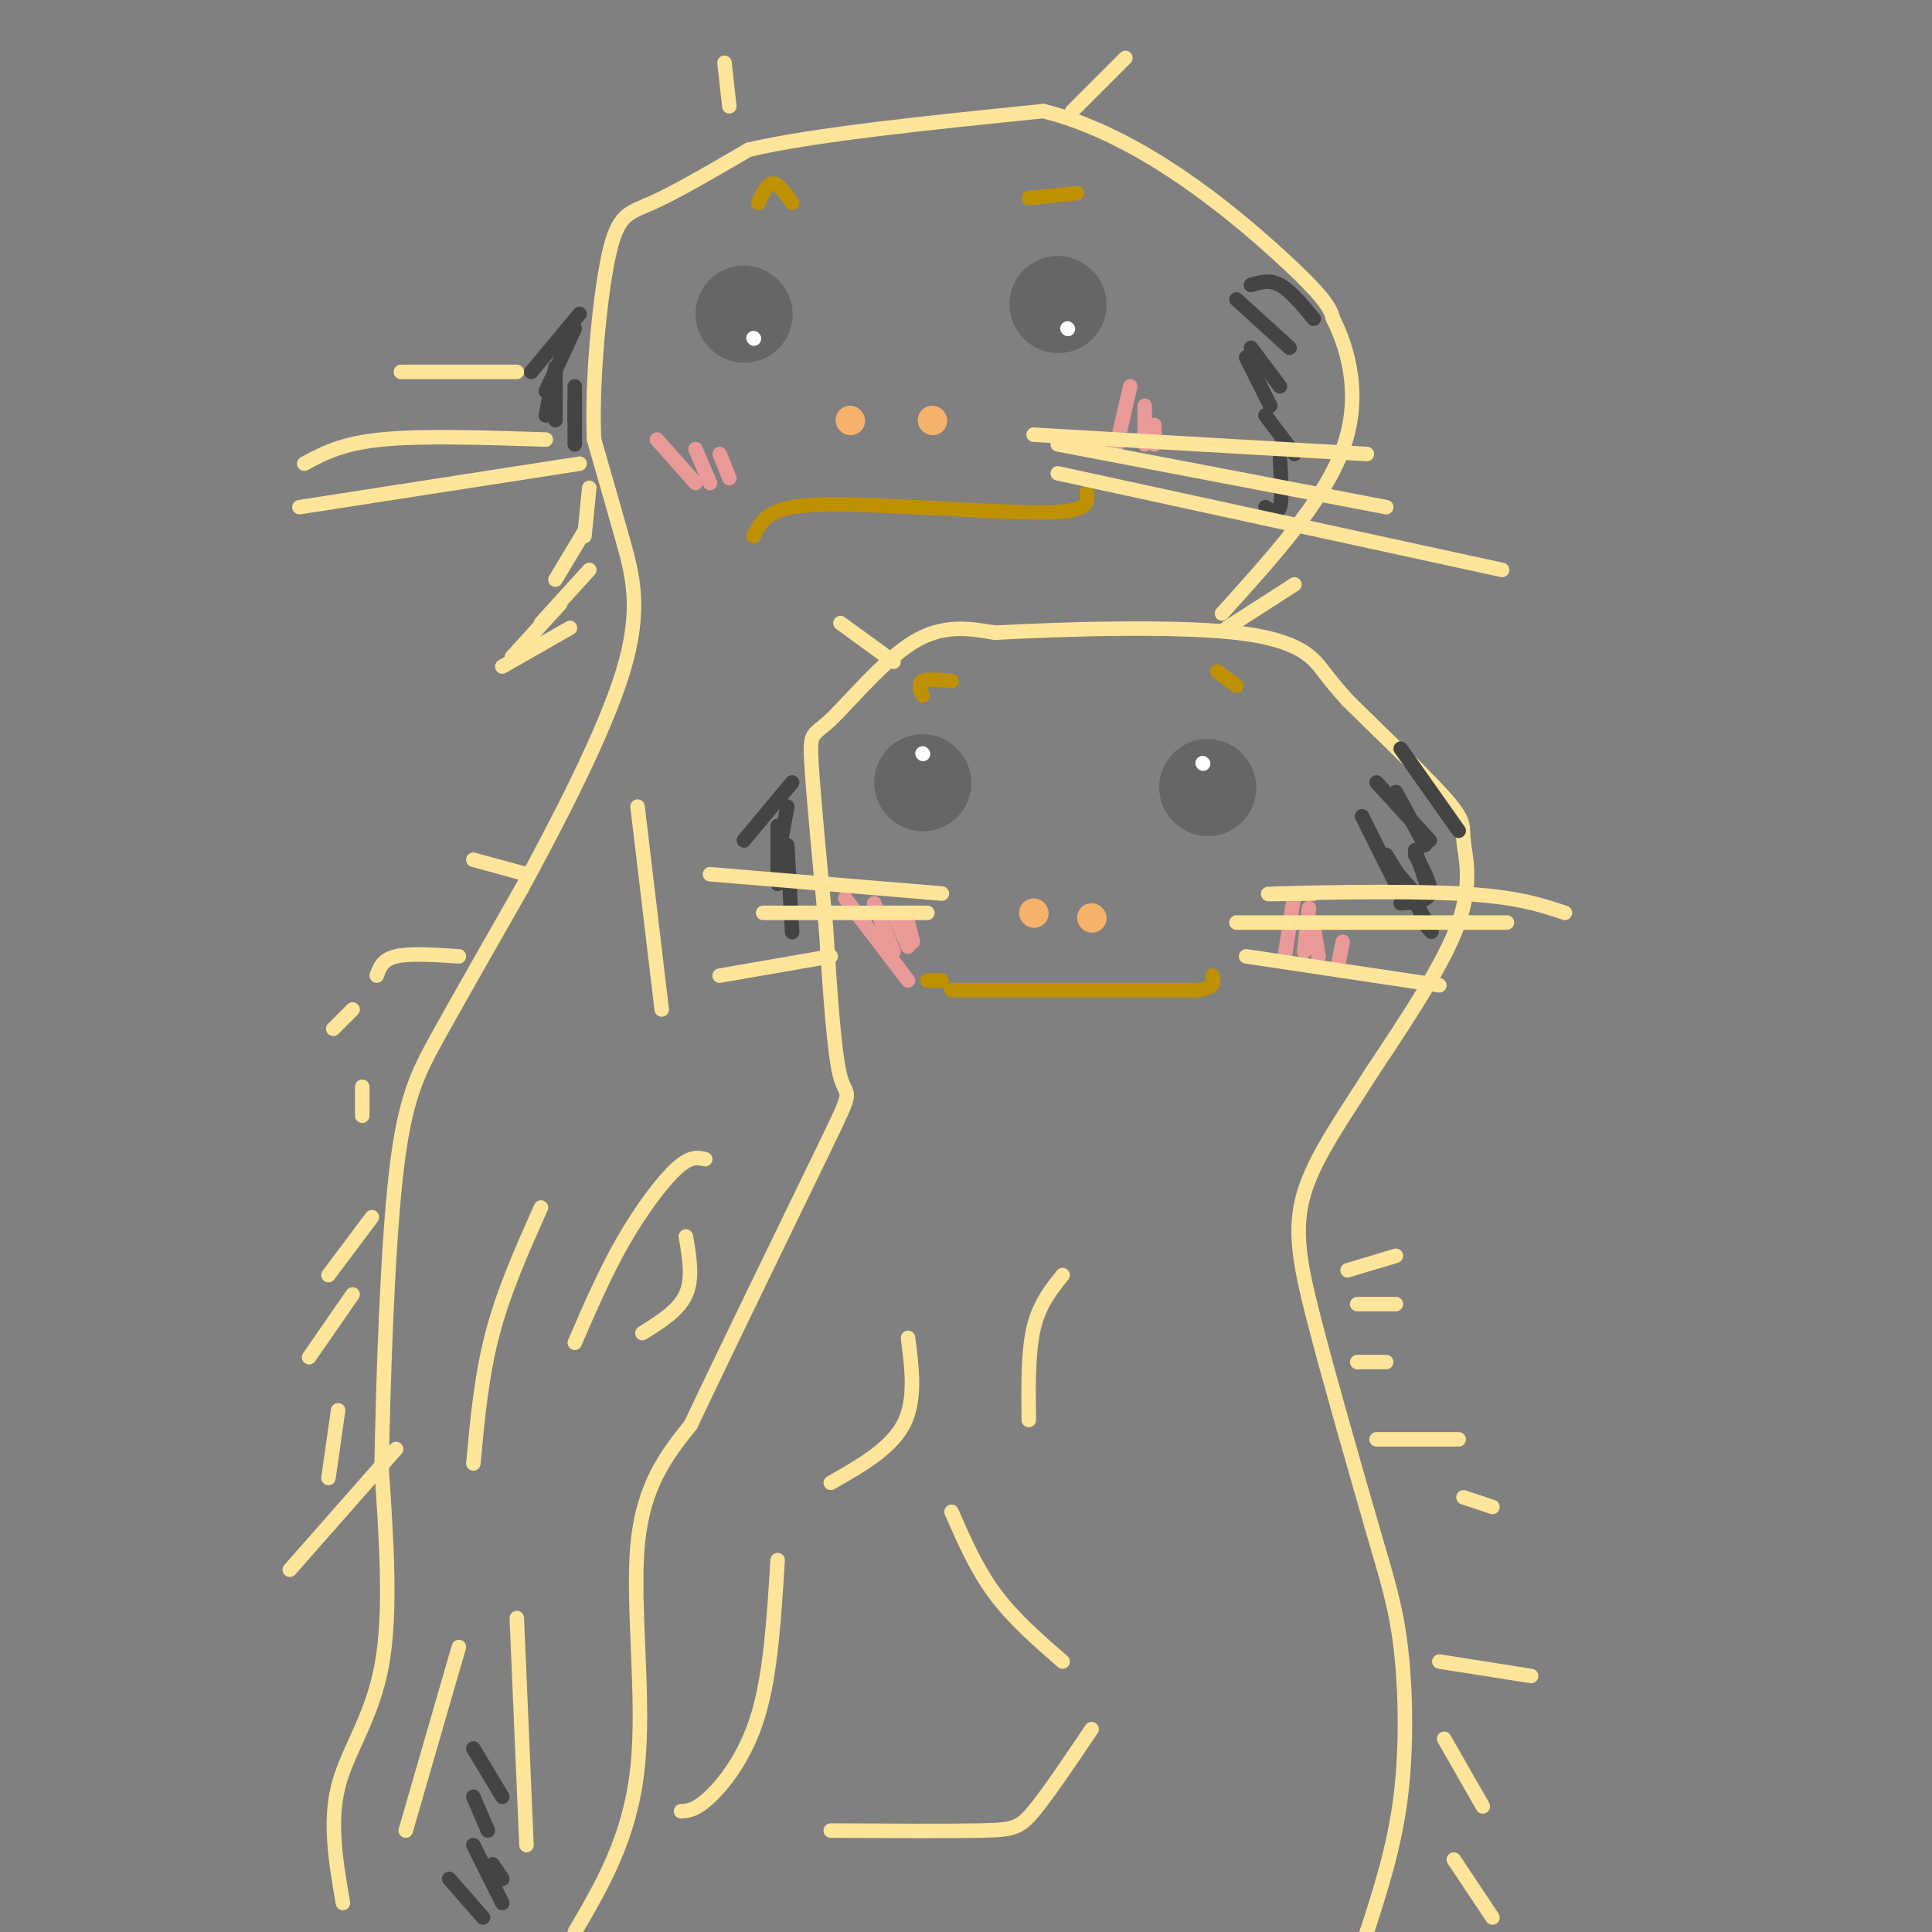 <svg viewBox='0 0 400 400' version='1.1' xmlns='http://www.w3.org/2000/svg' xmlns:xlink='http://www.w3.org/1999/xlink'><rect x="0" y="0" width="400" height="400" fill="#808080" stroke="none"/><g fill='none' stroke='#ffe599' stroke-width='3' stroke-linecap='round' stroke-linejoin='round'><path d='M71,394c-1.422,-8.267 -2.844,-16.533 -1,-24c1.844,-7.467 6.956,-14.133 9,-25c2.044,-10.867 1.022,-25.933 0,-41'/><path d='M79,304c0.345,-18.774 1.208,-45.208 3,-61c1.792,-15.792 4.512,-20.940 9,-29c4.488,-8.060 10.744,-19.030 17,-30'/><path d='M108,184c7.310,-13.464 17.083,-32.125 21,-45c3.917,-12.875 1.976,-19.964 0,-27c-1.976,-7.036 -3.988,-14.018 -6,-21'/><path d='M123,91c-0.548,-11.321 1.083,-29.125 3,-38c1.917,-8.875 4.119,-8.821 9,-11c4.881,-2.179 12.440,-6.589 20,-11'/><path d='M155,31c13.500,-3.167 37.250,-5.583 61,-8'/><path d='M216,23c19.889,4.844 39.111,20.956 49,30c9.889,9.044 10.444,11.022 11,13'/><path d='M276,66c3.267,6.511 5.933,16.289 2,27c-3.933,10.711 -14.467,22.356 -25,34'/><path d='M119,400c5.733,-9.800 11.467,-19.600 13,-34c1.533,-14.400 -1.133,-33.400 0,-46c1.133,-12.600 6.067,-18.800 11,-25'/><path d='M143,295c7.821,-16.524 21.875,-45.333 28,-58c6.125,-12.667 4.321,-9.190 3,-14c-1.321,-4.810 -2.161,-17.905 -3,-31'/><path d='M171,192c-1.169,-12.199 -2.592,-27.198 -3,-34c-0.408,-6.802 0.198,-5.408 4,-9c3.802,-3.592 10.801,-12.169 17,-16c6.199,-3.831 11.600,-2.915 17,-2'/><path d='M206,131c12.929,-0.714 36.750,-1.500 50,0c13.250,1.500 15.929,5.286 18,8c2.071,2.714 3.536,4.357 5,6'/><path d='M279,145c5.102,5.085 15.357,14.796 20,20c4.643,5.204 3.673,5.901 4,9c0.327,3.099 1.951,8.600 -1,17c-2.951,8.400 -10.475,19.700 -18,31'/><path d='M284,222c-5.929,9.417 -11.750,17.458 -14,25c-2.250,7.542 -0.929,14.583 2,26c2.929,11.417 7.464,27.208 12,43'/><path d='M284,316c3.131,10.798 4.958,16.292 6,25c1.042,8.708 1.298,20.631 0,31c-1.298,10.369 -4.149,19.185 -7,28'/><path d='M283,400c-1.500,5.167 -1.750,4.083 -2,3'/><path d='M146,240c-1.533,-0.356 -3.067,-0.711 -6,2c-2.933,2.711 -7.267,8.489 -11,15c-3.733,6.511 -6.867,13.756 -10,21'/><path d='M197,313c2.583,5.917 5.167,11.833 9,17c3.833,5.167 8.917,9.583 14,14'/><path d='M226,358c-4.533,6.733 -9.067,13.467 -12,17c-2.933,3.533 -4.267,3.867 -11,4c-6.733,0.133 -18.867,0.067 -31,0'/><path d='M220,264c-2.417,3.000 -4.833,6.000 -6,11c-1.167,5.000 -1.083,12.000 -1,19'/><path d='M188,277c0.833,6.500 1.667,13.000 -1,18c-2.667,5.000 -8.833,8.500 -15,12'/><path d='M161,323c-0.711,11.689 -1.422,23.378 -4,32c-2.578,8.622 -7.022,14.178 -10,17c-2.978,2.822 -4.489,2.911 -6,3'/><path d='M107,335c0.000,0.000 2.000,47.000 2,47'/><path d='M95,341c0.000,0.000 -11.000,38.000 -11,38'/><path d='M112,250c-3.833,8.583 -7.667,17.167 -10,26c-2.333,8.833 -3.167,17.917 -4,27'/><path d='M142,256c0.750,4.333 1.500,8.667 0,12c-1.500,3.333 -5.250,5.667 -9,8'/><path d='M132,167c0.000,0.000 5.000,42.000 5,42'/></g>
<g fill='none' stroke='#666666' stroke-width='20' stroke-linecap='round' stroke-linejoin='round'><path d='M154,65c0.000,0.000 0.100,0.100 0.1,0.1'/><path d='M219,63c0.000,0.000 0.100,0.100 0.1,0.1'/><path d='M191,162c0.000,0.000 0.100,0.100 0.1,0.1'/><path d='M250,163c0.000,0.000 0.100,0.100 0.1,0.1'/></g>
<g fill='none' stroke='#ffffff' stroke-width='3' stroke-linecap='round' stroke-linejoin='round'><path d='M156,70c0.000,0.000 0.100,0.100 0.1,0.1'/><path d='M221,68c0.000,0.000 0.100,0.100 0.1,0.1'/><path d='M191,156c0.000,0.000 0.100,0.100 0.1,0.1'/><path d='M249,158c0.000,0.000 0.100,0.100 0.1,0.1'/></g>
<g fill='none' stroke='#bf9000' stroke-width='3' stroke-linecap='round' stroke-linejoin='round'><path d='M197,205c0.000,0.000 32.000,0.000 32,0'/><path d='M229,205c8.500,0.000 13.750,0.000 19,0'/><path d='M248,205c3.667,-0.500 3.333,-1.750 3,-3'/><path d='M195,203c0.000,0.000 -3.000,0.000 -3,0'/><path d='M156,111c1.250,-2.500 2.500,-5.000 8,-6c5.500,-1.000 15.250,-0.500 25,0'/><path d='M189,105c10.289,0.400 23.511,1.400 30,1c6.489,-0.400 6.244,-2.200 6,-4'/><path d='M164,42c-1.417,-2.000 -2.833,-4.000 -4,-4c-1.167,0.000 -2.083,2.000 -3,4'/><path d='M213,41c0.000,0.000 10.000,-1.000 10,-1'/><path d='M252,139c0.000,0.000 4.000,3.000 4,3'/><path d='M197,141c-2.500,-0.250 -5.000,-0.500 -6,0c-1.000,0.500 -0.500,1.750 0,3'/></g>
<g fill='none' stroke='#f6b26b' stroke-width='6' stroke-linecap='round' stroke-linejoin='round'><path d='M214,189c0.000,0.000 0.100,0.100 0.1,0.1'/><path d='M226,190c0.000,0.000 0.100,0.100 0.1,0.1'/><path d='M176,87c0.000,0.000 0.100,0.100 0.1,0.1'/><path d='M193,87c0.000,0.000 0.100,0.100 0.1,0.1'/></g>
<g fill='none' stroke='#444444' stroke-width='3' stroke-linecap='round' stroke-linejoin='round'><path d='M259,59c1.917,-0.583 3.833,-1.167 6,0c2.167,1.167 4.583,4.083 7,7'/><path d='M256,62c0.000,0.000 11.000,10.000 11,10'/><path d='M259,72c0.000,0.000 6.000,8.000 6,8'/><path d='M258,74c0.000,0.000 5.000,10.000 5,10'/><path d='M262,86c0.000,0.000 6.000,8.000 6,8'/><path d='M265,95c0.250,4.167 0.500,8.333 0,10c-0.500,1.667 -1.750,0.833 -3,0'/><path d='M120,65c0.000,0.000 -10.000,12.000 -10,12'/><path d='M119,68c0.000,0.000 -6.000,13.000 -6,13'/><path d='M115,76c0.000,0.000 -2.000,10.000 -2,10'/><path d='M115,77c0.000,0.000 0.000,10.000 0,10'/><path d='M119,80c0.000,0.000 0.000,7.000 0,7'/><path d='M119,83c0.000,0.000 0.000,9.000 0,9'/><path d='M290,155c0.000,0.000 12.000,17.000 12,17'/><path d='M285,162c0.000,0.000 11.000,12.000 11,12'/><path d='M289,164c0.000,0.000 6.000,11.000 6,11'/><path d='M282,169c0.000,0.000 7.000,14.000 7,14'/><path d='M287,177c3.917,6.417 7.833,12.833 9,15c1.167,2.167 -0.417,0.083 -2,-2'/><path d='M286,177c0.000,0.000 7.000,8.000 7,8'/><path d='M293,176c0.000,0.000 3.000,9.000 3,9'/><path d='M293,177c1.750,3.167 3.500,6.333 3,8c-0.500,1.667 -3.250,1.833 -6,2'/><path d='M164,162c0.000,0.000 -10.000,12.000 -10,12'/><path d='M163,167c0.000,0.000 -2.000,11.000 -2,11'/><path d='M161,171c0.000,0.000 0.000,12.000 0,12'/><path d='M163,175c0.000,0.000 1.000,18.000 1,18'/><path d='M93,389c0.000,0.000 7.000,8.000 7,8'/><path d='M98,382c0.000,0.000 6.000,12.000 6,12'/><path d='M102,386c0.000,0.000 2.000,3.000 2,3'/><path d='M98,372c0.000,0.000 3.000,7.000 3,7'/><path d='M98,362c0.000,0.000 6.000,10.000 6,10'/></g>
<g fill='none' stroke='#ea9999' stroke-width='3' stroke-linecap='round' stroke-linejoin='round'><path d='M175,186c0.000,0.000 13.000,17.000 13,17'/><path d='M181,187c0.000,0.000 4.000,10.000 4,10'/><path d='M185,189c0.000,0.000 3.000,7.000 3,7'/><path d='M188,191c0.000,0.000 1.000,4.000 1,4'/><path d='M268,185c0.000,0.000 -2.000,13.000 -2,13'/><path d='M271,188c0.000,0.000 -1.000,9.000 -1,9'/><path d='M272,192c0.000,0.000 1.000,6.000 1,6'/><path d='M278,195c0.000,0.000 -1.000,5.000 -1,5'/><path d='M136,91c0.000,0.000 8.000,9.000 8,9'/><path d='M144,93c0.000,0.000 3.000,7.000 3,7'/><path d='M149,94c0.000,0.000 2.000,5.000 2,5'/><path d='M234,80c0.000,0.000 -3.000,13.000 -3,13'/><path d='M237,84c0.000,0.000 0.000,8.000 0,8'/><path d='M239,88c0.000,0.000 0.000,4.000 0,4'/></g>
<g fill='none' stroke='#ffe599' stroke-width='3' stroke-linecap='round' stroke-linejoin='round'><path d='M122,101c0.000,0.000 -1.000,10.000 -1,10'/><path d='M121,110c0.000,0.000 -6.000,10.000 -6,10'/><path d='M122,118c0.000,0.000 -10.000,11.000 -10,11'/><path d='M116,125c0.000,0.000 -10.000,11.000 -10,11'/><path d='M118,130c0.000,0.000 -14.000,8.000 -14,8'/><path d='M120,96c0.000,0.000 -58.000,9.000 -58,9'/><path d='M113,91c-12.833,-0.417 -25.667,-0.833 -34,0c-8.333,0.833 -12.167,2.917 -16,5'/><path d='M107,77c0.000,0.000 -24.000,0.000 -24,0'/><path d='M214,90c0.000,0.000 69.000,4.000 69,4'/><path d='M219,92c0.000,0.000 68.000,13.000 68,13'/><path d='M219,98c0.000,0.000 92.000,20.000 92,20'/><path d='M195,185c0.000,0.000 -48.000,-4.000 -48,-4'/><path d='M192,189c0.000,0.000 -34.000,0.000 -34,0'/><path d='M172,198c0.000,0.000 -23.000,4.000 -23,4'/><path d='M272,185c-6.578,0.089 -13.156,0.178 -7,0c6.156,-0.178 25.044,-0.622 37,0c11.956,0.622 16.978,2.311 22,4'/><path d='M256,191c0.000,0.000 56.000,0.000 56,0'/><path d='M258,198c0.000,0.000 40.000,6.000 40,6'/><path d='M279,263c0.000,0.000 10.000,-3.000 10,-3'/><path d='M281,270c0.000,0.000 8.000,0.000 8,0'/><path d='M281,282c0.000,0.000 6.000,0.000 6,0'/><path d='M285,298c0.000,0.000 17.000,0.000 17,0'/><path d='M303,310c0.000,0.000 6.000,2.000 6,2'/><path d='M298,344c0.000,0.000 19.000,3.000 19,3'/><path d='M299,360c0.000,0.000 8.000,14.000 8,14'/><path d='M301,385c0.000,0.000 8.000,12.000 8,12'/><path d='M109,181c0.000,0.000 -11.000,-3.000 -11,-3'/><path d='M95,198c-5.083,-0.333 -10.167,-0.667 -13,0c-2.833,0.667 -3.417,2.333 -4,4'/><path d='M73,209c0.000,0.000 -4.000,4.000 -4,4'/><path d='M75,225c0.000,0.000 0.000,6.000 0,6'/><path d='M77,252c0.000,0.000 -9.000,12.000 -9,12'/><path d='M73,268c0.000,0.000 -9.000,13.000 -9,13'/><path d='M70,292c0.000,0.000 -2.000,14.000 -2,14'/><path d='M82,300c0.000,0.000 -22.000,25.000 -22,25'/><path d='M151,22c0.000,0.000 -1.000,-9.000 -1,-9'/><path d='M222,23c0.000,0.000 11.000,-11.000 11,-11'/><path d='M185,137c0.000,0.000 -11.000,-8.000 -11,-8'/><path d='M254,130c0.000,0.000 14.000,-9.000 14,-9'/></g>
</svg>
